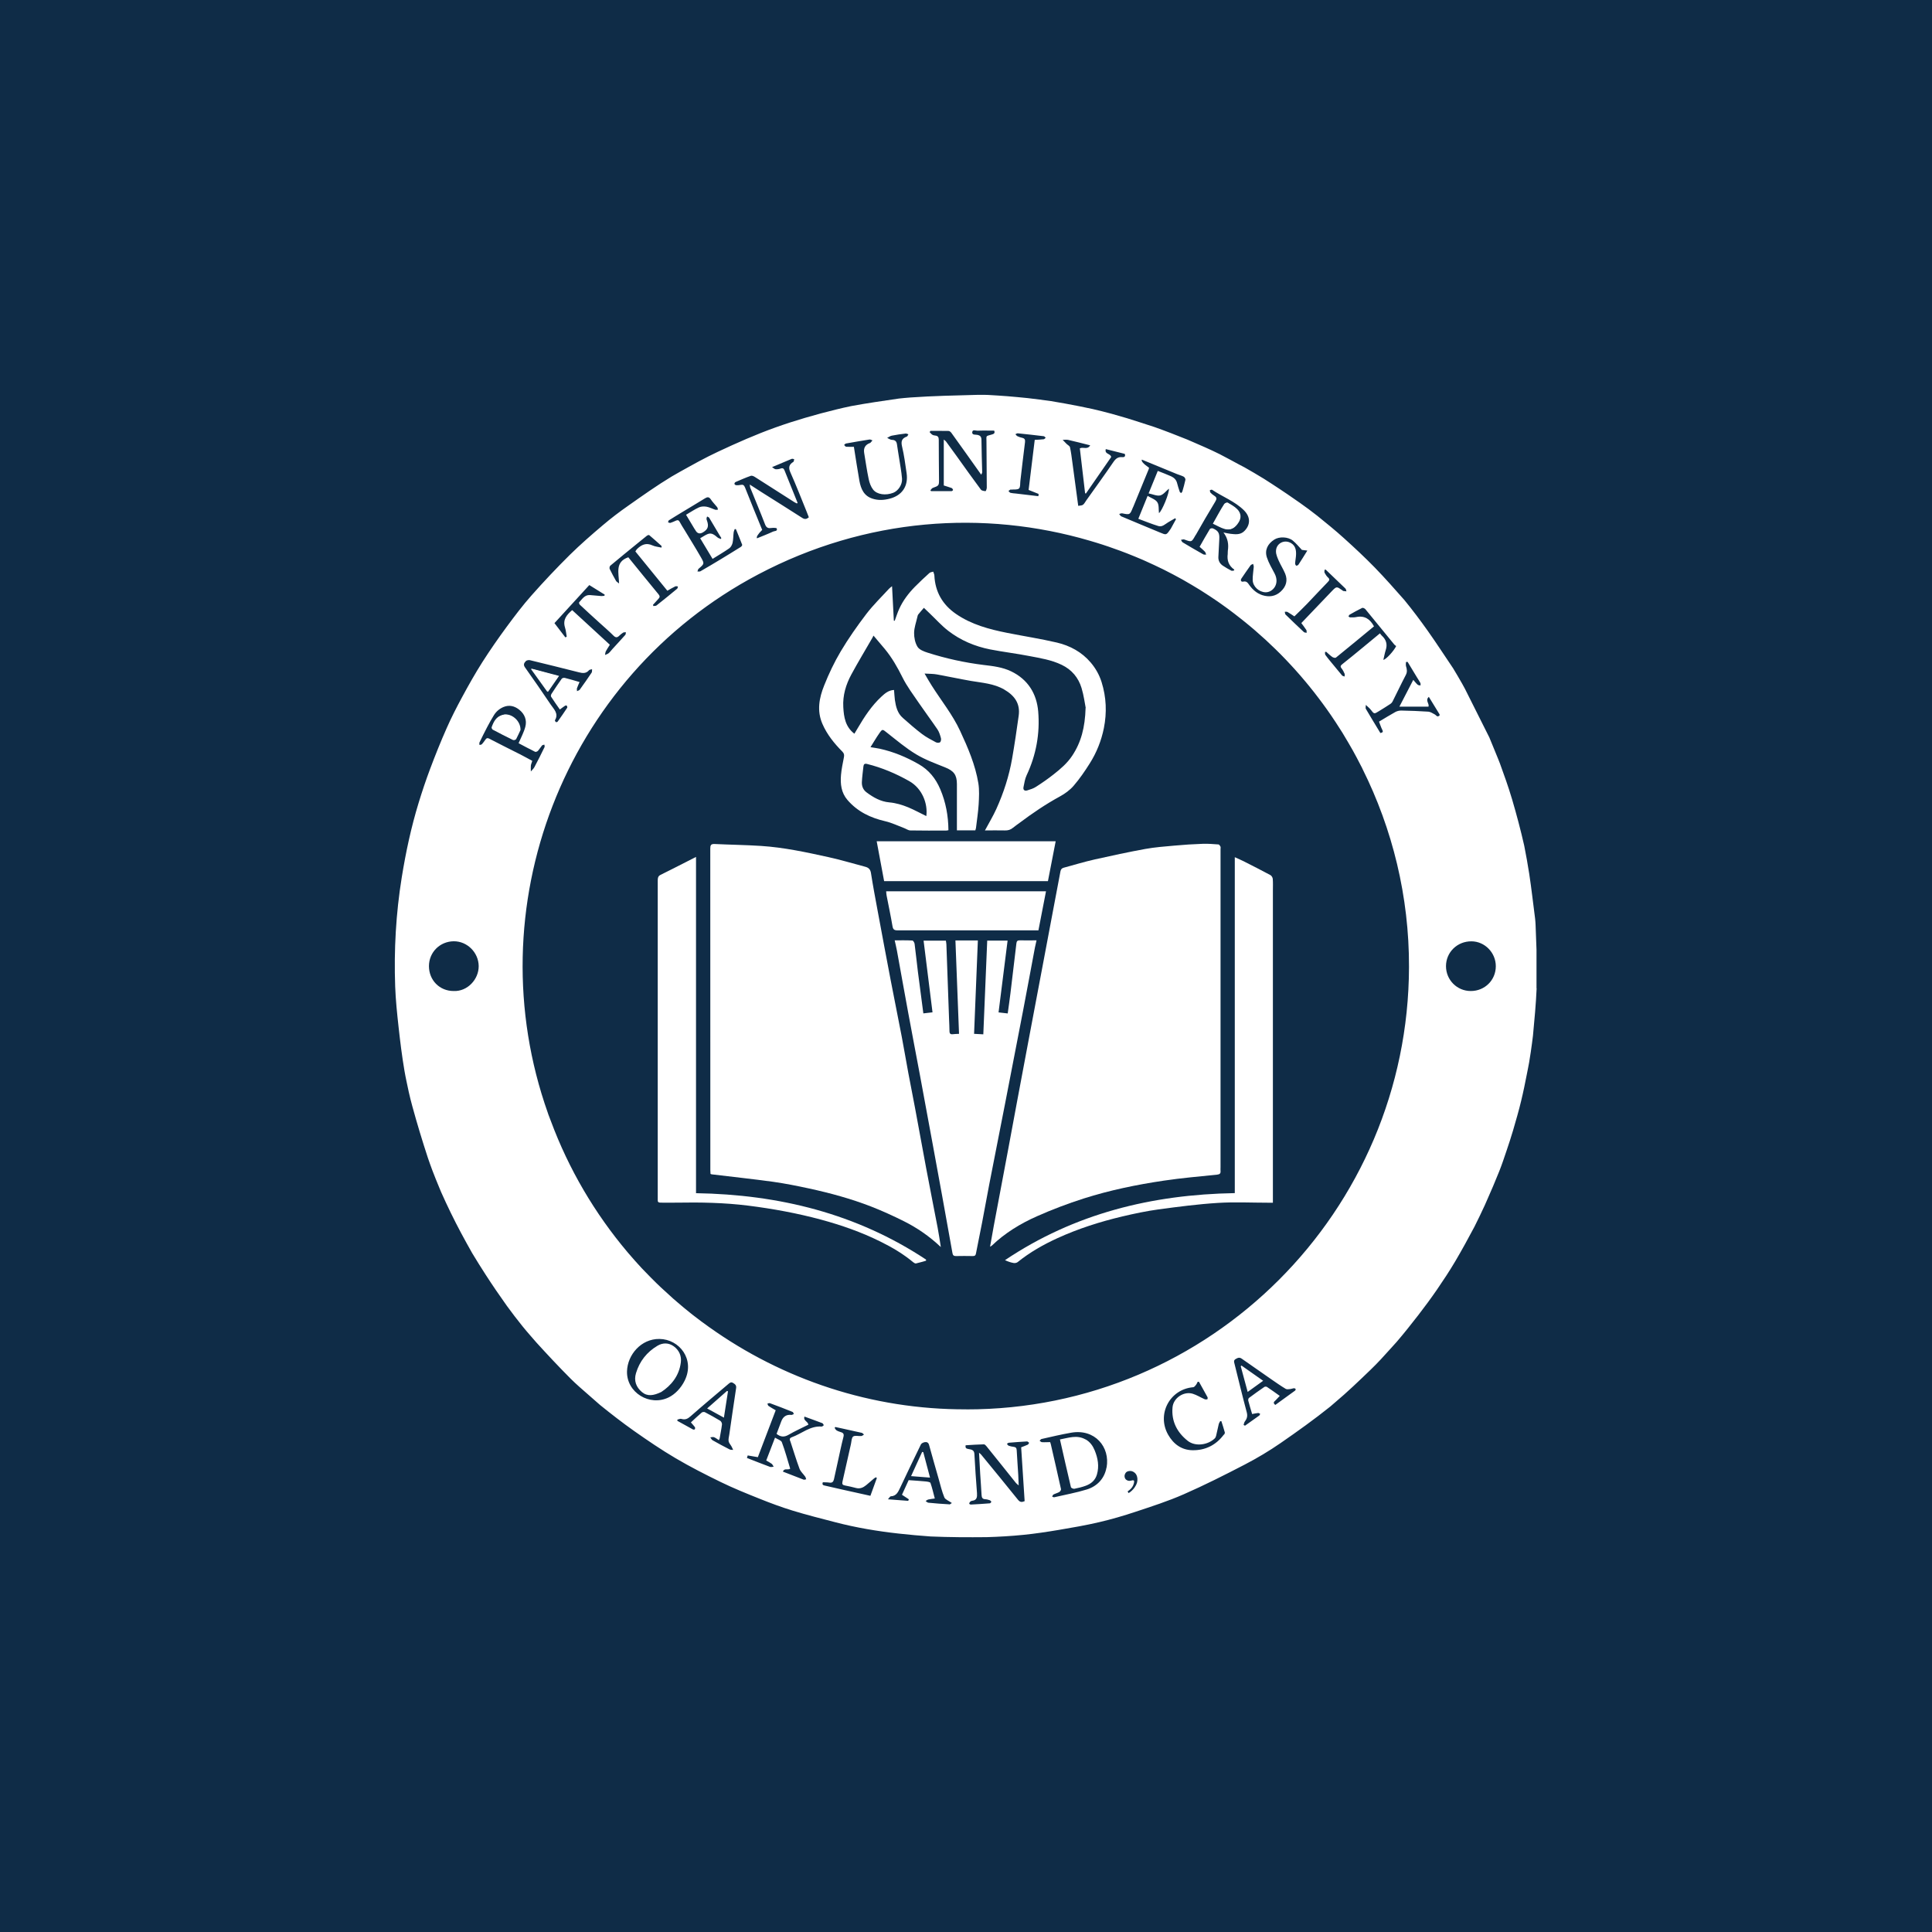 <svg width="230" height="230" viewBox="0 0 230 230" fill="none" xmlns="http://www.w3.org/2000/svg">
<rect x="0" y="0" width="230" height="230" fill="#808080" stroke="none"/>
<g clip-path="url(#clip0_12036_6087)">
<rect width="230" height="230" fill="#0F2C47"/>
<path d="M112.008 148.462C110.629 147.163 109.176 146.168 107.598 145.379C106.329 144.744 105.031 144.154 103.711 143.638C101.321 142.709 98.85 142.037 96.35 141.492C94.919 141.182 93.481 140.894 92.028 140.688C89.602 140.356 87.168 140.098 84.741 139.803C84.697 139.803 84.66 139.78 84.586 139.751C84.586 139.611 84.564 139.456 84.564 139.301C84.564 126.541 84.564 113.782 84.557 101.022C84.557 100.631 84.63 100.461 85.058 100.476C86.902 100.565 88.753 100.587 90.597 100.705C93.319 100.882 95.981 101.457 98.629 102.04C100.097 102.364 101.543 102.799 102.996 103.183C103.401 103.286 103.622 103.493 103.689 103.95C103.925 105.455 104.205 106.952 104.485 108.449C104.994 111.185 105.503 113.929 106.027 116.658C106.462 118.915 106.919 121.172 107.354 123.436C107.627 124.86 107.863 126.291 108.129 127.714C108.387 129.108 108.675 130.502 108.933 131.903C109.383 134.308 109.818 136.72 110.268 139.124C110.71 141.469 111.175 143.815 111.625 146.16C111.765 146.883 111.868 147.613 112.001 148.447L112.008 148.462Z" fill="white"/>
<path d="M117.865 148.41C118.02 147.532 118.16 146.713 118.315 145.895C118.868 142.93 119.436 139.972 119.989 137.007C120.366 134.994 120.734 132.98 121.111 130.967C121.619 128.245 122.128 125.523 122.645 122.802C123.19 119.925 123.736 117.049 124.275 114.172C124.643 112.218 125.012 110.256 125.381 108.301C125.669 106.782 125.964 105.255 126.244 103.736C126.288 103.5 126.399 103.36 126.628 103.301C127.859 102.969 129.084 102.593 130.33 102.313C132.329 101.863 134.328 101.435 136.341 101.066C137.484 100.86 138.657 100.771 139.815 100.668C140.936 100.565 142.057 100.491 143.178 100.454C143.805 100.432 144.432 100.483 145.052 100.528C145.14 100.528 145.243 100.683 145.295 100.786C145.332 100.867 145.302 100.985 145.302 101.081C145.302 113.708 145.302 126.335 145.302 138.962C145.302 139.102 145.288 139.249 145.302 139.389C145.332 139.692 145.214 139.803 144.897 139.839C142.773 140.061 140.641 140.238 138.532 140.555C135.309 141.034 132.115 141.691 129.01 142.679C127.122 143.284 125.248 143.992 123.441 144.796C121.479 145.666 119.635 146.787 118.072 148.292C118.028 148.336 117.954 148.358 117.851 148.425L117.865 148.41Z" fill="white"/>
<path d="M117.252 98.868C117.724 97.983 118.218 97.172 118.609 96.309C119.48 94.384 120.129 92.385 120.49 90.305C120.785 88.616 121.036 86.912 121.272 85.209C121.478 83.734 120.763 82.79 119.539 82.081C118.314 81.373 116.942 81.292 115.6 81.064C114.243 80.828 112.893 80.533 111.536 80.289C111.101 80.208 110.644 80.223 110.068 80.186C110.393 80.739 110.636 81.182 110.909 81.602C112.045 83.402 113.402 85.069 114.302 87.016C115.231 89.014 116.109 91.05 116.47 93.241C116.603 94.059 116.551 94.922 116.507 95.756C116.448 96.692 116.301 97.622 116.19 98.558C116.175 98.654 116.138 98.75 116.109 98.853H113.918C113.918 98.654 113.918 98.47 113.918 98.293C113.918 96.641 113.926 94.989 113.918 93.329C113.911 92.223 113.535 91.766 112.51 91.353C111.337 90.88 110.135 90.445 109.058 89.796C107.834 89.059 106.735 88.122 105.606 87.237C105.046 86.794 105.06 86.75 104.655 87.333C104.308 87.827 104.006 88.358 103.63 88.948C104.065 89.022 104.397 89.066 104.721 89.132C106.373 89.494 107.907 90.135 109.375 90.976C110.592 91.67 111.396 92.688 111.934 93.949C112.598 95.505 112.893 97.128 112.908 98.831C112.812 98.846 112.731 98.876 112.65 98.876C111.226 98.876 109.795 98.89 108.372 98.861C108.129 98.861 107.885 98.676 107.634 98.581C106.882 98.3 106.145 97.939 105.37 97.762C103.615 97.356 102.081 96.619 100.886 95.232C100.141 94.362 100.03 93.329 100.119 92.26C100.178 91.552 100.333 90.858 100.465 90.158C100.517 89.885 100.495 89.693 100.281 89.479C99.315 88.505 98.459 87.451 97.906 86.175C97.228 84.619 97.522 83.077 98.113 81.609C98.666 80.215 99.315 78.844 100.082 77.553C101.004 76.004 102.044 74.522 103.135 73.091C103.954 72.021 104.928 71.077 105.842 70.081C105.945 69.971 106.071 69.89 106.196 69.786C106.27 71.18 106.344 72.537 106.41 73.894C106.447 73.894 106.476 73.894 106.513 73.902C106.69 73.43 106.838 72.943 107.052 72.478C107.502 71.49 108.158 70.627 108.918 69.853C109.471 69.292 110.054 68.746 110.644 68.215C110.754 68.112 110.946 68.105 111.101 68.053C111.145 68.208 111.226 68.356 111.234 68.51C111.33 70.472 112.215 71.992 113.815 73.091C115.659 74.359 117.776 74.92 119.929 75.347C121.891 75.738 123.875 76.041 125.83 76.498C127.386 76.867 128.78 77.619 129.842 78.866C130.432 79.559 130.867 80.333 131.14 81.196C131.708 83.003 131.782 84.84 131.413 86.684C131.111 88.181 130.543 89.605 129.724 90.895C129.142 91.817 128.522 92.724 127.814 93.543C127.371 94.059 126.781 94.487 126.184 94.812C124.495 95.734 122.909 96.81 121.375 97.961C121.117 98.16 120.837 98.337 120.593 98.544C120.306 98.787 119.989 98.876 119.612 98.861C118.831 98.839 118.049 98.861 117.267 98.861L117.252 98.868ZM129.252 84.279C129.149 83.77 129.031 82.819 128.758 81.912C128.382 80.673 127.593 79.721 126.39 79.146C125.166 78.556 123.846 78.349 122.533 78.099C120.984 77.796 119.413 77.612 117.864 77.309C116.05 76.948 114.354 76.233 112.886 75.097C112.082 74.477 111.396 73.703 110.658 73.002C110.437 72.788 110.209 72.574 109.987 72.36C109.766 72.619 109.53 72.877 109.316 73.15C109.257 73.223 109.235 73.334 109.213 73.43C109.073 74.064 108.829 74.706 108.822 75.347C108.815 75.901 108.94 76.535 109.228 77C109.449 77.354 109.995 77.56 110.437 77.7C112.606 78.394 114.826 78.88 117.09 79.161C118.204 79.293 119.317 79.419 120.357 79.913C122.378 80.879 123.418 82.59 123.595 84.7C123.816 87.318 123.352 89.885 122.216 92.297C122.017 92.724 121.943 93.219 121.847 93.691C121.773 94.03 121.965 94.192 122.29 94.096C122.651 93.986 123.035 93.868 123.344 93.661C124.06 93.204 124.76 92.717 125.432 92.186C126.258 91.537 127.062 90.851 127.644 89.966C128.699 88.38 129.171 86.61 129.237 84.279H129.252ZM103.998 75.65C103.925 75.79 103.895 75.864 103.851 75.938C103.017 77.391 102.147 78.821 101.35 80.296C100.701 81.499 100.311 82.79 100.392 84.183C100.458 85.386 100.642 86.529 101.712 87.348C101.852 87.119 101.977 86.898 102.11 86.684C102.907 85.319 103.777 83.999 104.942 82.922C105.348 82.546 105.798 82.163 106.432 82.14C106.469 82.546 106.484 82.944 106.535 83.335C106.653 84.132 106.838 84.906 107.48 85.467C108.224 86.123 108.969 86.78 109.766 87.384C110.275 87.768 110.85 88.063 111.411 88.365C111.543 88.439 111.809 88.447 111.912 88.365C112.016 88.277 112.06 88.019 112.016 87.871C111.92 87.517 111.809 87.148 111.61 86.846C110.894 85.791 110.127 84.766 109.405 83.711C108.719 82.701 107.974 81.72 107.435 80.636C106.838 79.434 106.181 78.283 105.326 77.25C104.913 76.749 104.492 76.262 103.991 75.672L103.998 75.65ZM110.275 97.164C110.474 95.675 109.788 93.868 108.254 92.997C106.668 92.097 105.001 91.389 103.224 90.947C102.936 90.873 102.818 90.976 102.789 91.234C102.722 91.854 102.634 92.474 102.604 93.1C102.582 93.587 102.752 94.03 103.165 94.332C103.969 94.937 104.854 95.431 105.864 95.52C106.661 95.593 107.398 95.815 108.121 96.11C108.859 96.419 109.567 96.81 110.282 97.157L110.275 97.164Z" fill="white"/>
<path d="M106.522 111.945C107.259 111.945 107.938 111.93 108.616 111.967C108.712 111.967 108.867 112.218 108.882 112.373C109.029 113.472 109.133 114.578 109.273 115.677C109.479 117.314 109.7 118.944 109.922 120.641C110.305 120.597 110.659 120.552 111.013 120.515C110.659 117.639 110.305 114.829 109.951 111.982H112.606C112.621 112.115 112.658 112.262 112.665 112.417C112.776 115.375 112.879 118.34 112.983 121.297C112.997 121.784 113.034 122.263 113.034 122.75C113.034 123.053 113.152 123.156 113.44 123.119C113.661 123.09 113.89 123.09 114.17 123.075C114.03 119.365 113.89 115.677 113.742 111.96H116.412C116.265 115.648 116.117 119.335 115.962 123.075C116.353 123.097 116.678 123.112 117.061 123.134C117.216 119.402 117.371 115.699 117.526 111.975H119.952C119.591 114.829 119.237 117.646 118.876 120.523C119.23 120.56 119.562 120.604 119.967 120.648C120.078 119.837 120.196 119.04 120.292 118.236C120.535 116.26 120.771 114.283 121 112.306C121.029 112.056 121.118 111.938 121.405 111.945C122.04 111.967 122.681 111.945 123.397 111.945C123.323 112.27 123.257 112.542 123.205 112.808C122.733 115.308 122.276 117.809 121.796 120.309C121.096 123.967 120.388 127.625 119.672 131.284C119.045 134.507 118.404 137.73 117.777 140.953C117.482 142.472 117.216 143.999 116.921 145.519C116.685 146.758 116.42 147.997 116.184 149.236C116.139 149.472 116.036 149.531 115.807 149.531C115.136 149.516 114.465 149.516 113.801 149.531C113.528 149.538 113.432 149.42 113.388 149.177C112.983 146.905 112.577 144.641 112.164 142.377C111.788 140.319 111.419 138.268 111.035 136.211C110.527 133.445 110.018 130.672 109.501 127.906C109.044 125.464 108.572 123.023 108.122 120.574C107.665 118.111 107.23 115.648 106.78 113.184C106.706 112.786 106.61 112.388 106.507 111.93L106.522 111.945Z" fill="white"/>
<path d="M82.86 102.025V142.045C92.736 142.207 101.962 144.471 110.245 149.951C110.245 149.995 110.245 150.04 110.245 150.084C109.847 150.195 109.456 150.32 109.05 150.409C108.954 150.431 108.807 150.342 108.718 150.268C107.524 149.273 106.189 148.483 104.795 147.798C102.545 146.684 100.185 145.858 97.766 145.201C94.904 144.427 91.998 143.896 89.062 143.527C86.23 143.173 83.383 143.121 80.529 143.173C79.902 143.188 79.275 143.166 78.648 143.173C78.39 143.173 78.279 143.092 78.302 142.834C78.309 142.723 78.302 142.605 78.302 142.495C78.302 129.934 78.302 117.381 78.302 104.82C78.302 104.533 78.331 104.304 78.626 104.156C80.013 103.47 81.392 102.762 82.852 102.017L82.86 102.025Z" fill="white"/>
<path d="M146.999 142.052V102.047C147.419 102.239 147.788 102.394 148.142 102.578C149.182 103.102 150.222 103.633 151.239 104.179C151.38 104.252 151.505 104.466 151.52 104.629C151.557 105.093 151.535 105.565 151.535 106.037C151.535 118.2 151.535 130.355 151.535 142.517C151.535 142.716 151.535 142.915 151.535 143.181C151.343 143.181 151.18 143.181 151.018 143.181C149.012 143.181 146.991 143.077 144.992 143.203C142.625 143.35 140.265 143.66 137.912 143.977C136.466 144.176 135.028 144.479 133.597 144.818C130.949 145.445 128.36 146.271 125.89 147.399C124.208 148.167 122.6 149.081 121.155 150.246C121.037 150.342 120.823 150.387 120.668 150.357C120.321 150.298 119.989 150.18 119.643 150.018C127.911 144.464 137.137 142.207 147.006 142.037L146.999 142.052Z" fill="white"/>
<path d="M104.368 100.152H125.676C125.366 101.752 125.057 103.323 124.754 104.901H105.253C104.966 103.338 104.671 101.774 104.368 100.152Z" fill="white"/>
<path d="M123.625 110.757C123.323 110.757 123.087 110.757 122.843 110.757C117.511 110.757 112.186 110.757 106.853 110.757C106.47 110.757 106.315 110.662 106.248 110.256C106.042 109.039 105.784 107.829 105.548 106.612C105.518 106.458 105.511 106.303 105.496 106.104H124.525C124.223 107.645 123.928 109.172 123.625 110.743V110.757Z" fill="white"/>
<path d="M147.382 62.204C147.699 61.681 147.692 61.142 147.22 60.648C146.903 60.323 146.475 60.095 146.084 59.859C146.018 59.822 145.796 59.91 145.737 60.006C145.516 60.331 145.324 60.685 145.125 61.024C144.889 61.437 144.661 61.858 144.388 62.344C144.874 62.566 145.302 62.831 145.76 62.964C146.445 63.17 146.954 62.89 147.382 62.197V62.204Z" fill="white"/>
<path d="M59.863 85.113C59.059 85.297 58.772 85.909 58.528 86.573C58.499 86.647 58.587 86.831 58.668 86.868C59.458 87.289 60.254 87.694 61.051 88.085C61.132 88.122 61.331 88.085 61.361 88.019C61.582 87.598 61.773 87.163 61.884 86.927C61.914 85.784 60.763 84.899 59.863 85.106V85.113Z" fill="white"/>
<path d="M66.473 80.488C65.381 80.201 64.341 79.928 63.19 79.618C63.884 80.584 64.503 81.447 65.167 82.369C65.61 81.728 66.023 81.137 66.473 80.488Z" fill="white"/>
<path d="M182.917 117.646V113.066C182.881 112.078 182.844 111.09 182.807 110.101C182.799 109.865 182.777 109.637 182.755 109.401C182.755 109.356 182.74 109.319 182.74 109.275C182.512 107.535 182.32 105.786 182.054 104.046C181.877 102.917 181.678 101.796 181.457 100.683C181.037 98.831 180.55 96.987 180.011 95.158C179.997 95.114 179.982 95.062 179.967 95.018C179.554 93.624 179.06 92.26 178.566 90.895C178.477 90.681 178.404 90.468 178.315 90.261C177.976 89.442 177.644 88.616 177.305 87.797C176.331 85.858 175.365 83.925 174.391 81.986C174.281 81.794 174.177 81.595 174.067 81.395C173.727 80.776 173.351 80.171 172.99 79.559C172.968 79.529 172.946 79.5 172.931 79.471C171.943 78.017 170.991 76.535 169.973 75.104C169.088 73.858 168.166 72.626 167.193 71.439C166.042 70.133 164.884 68.82 163.675 67.574C162.494 66.364 161.255 65.206 159.994 64.07C158.969 63.141 157.892 62.271 156.815 61.4C156.151 60.869 155.458 60.368 154.765 59.874C154.256 59.52 153.74 59.166 153.231 58.812C152.928 58.605 152.626 58.398 152.316 58.199C151.704 57.786 151.084 57.395 150.465 56.997C149.698 56.525 148.916 56.068 148.134 55.625C147.95 55.529 147.765 55.434 147.581 55.338C146.785 54.91 145.995 54.475 145.191 54.062C144.616 53.774 144.033 53.508 143.443 53.243C142.75 52.933 142.057 52.638 141.363 52.336C140.073 51.819 138.775 51.311 137.462 50.846C136.37 50.484 135.279 50.138 134.18 49.791C133.568 49.614 132.955 49.43 132.336 49.26C131.583 49.054 130.831 48.869 130.071 48.692C129.54 48.582 129.009 48.471 128.478 48.36C127.357 48.132 126.236 47.94 125.108 47.748C124.193 47.615 123.271 47.505 122.357 47.394C121.538 47.313 120.719 47.232 119.901 47.166C119.148 47.114 118.396 47.055 117.644 47.018C117.415 47.003 117.179 47.011 116.95 47.003C116.795 47.003 116.633 46.996 116.478 47.003C113.772 47.077 111.065 47.129 108.373 47.32C107.923 47.35 107.465 47.402 107.015 47.446C105.113 47.726 103.21 47.992 101.322 48.346C100.724 48.471 100.127 48.604 99.537 48.751C98.32 49.046 97.11 49.371 95.908 49.725C95.9 49.725 95.893 49.725 95.878 49.732C94.676 50.086 93.481 50.47 92.309 50.89C89.978 51.724 87.699 52.734 85.449 53.789C84.704 54.135 83.967 54.519 83.237 54.903C82.462 55.316 81.703 55.751 80.936 56.171C80.611 56.355 80.287 56.532 79.969 56.724C78.199 57.794 76.503 58.996 74.806 60.191C73.759 60.921 72.741 61.695 71.768 62.522C70.425 63.657 69.098 64.815 67.844 66.047C66.273 67.603 64.754 69.211 63.286 70.871C62.231 72.058 61.272 73.334 60.328 74.61C59.318 75.982 58.344 77.383 57.43 78.814C56.567 80.171 55.778 81.573 55.018 82.981C54.354 84.206 53.72 85.445 53.159 86.721C52.451 88.314 51.802 89.944 51.19 91.574C50.696 92.887 50.253 94.222 49.84 95.564C48.948 98.477 48.313 101.442 47.827 104.452C47.133 108.751 46.89 113.088 47.045 117.44C47.104 119.055 47.273 120.663 47.45 122.271C47.642 124.012 47.856 125.752 48.151 127.478C48.218 127.891 48.306 128.297 48.387 128.702C48.476 129.13 48.564 129.565 48.66 129.986C48.793 130.568 48.933 131.151 49.095 131.726C49.656 133.777 50.275 135.82 50.939 137.841C51.101 138.335 51.286 138.822 51.463 139.308C51.728 140.009 52.009 140.702 52.296 141.388C52.37 141.558 52.436 141.735 52.51 141.905C53.248 143.564 54.044 145.202 54.9 146.802C55.328 147.599 55.763 148.388 56.205 149.17C56.729 150.04 57.267 150.903 57.821 151.758C58.632 153.012 59.473 154.244 60.343 155.461C60.653 155.881 60.962 156.302 61.28 156.715C61.884 157.504 62.511 158.286 63.168 159.031C63.396 159.304 63.632 159.569 63.868 159.835C65.189 161.288 66.538 162.726 67.925 164.12C68.604 164.798 69.334 165.418 70.057 166.052C70.514 166.45 70.971 166.856 71.428 167.254C72.749 168.324 74.098 169.371 75.485 170.352C77.1 171.488 78.738 172.602 80.441 173.605C82.182 174.63 83.982 175.545 85.796 176.43C87.293 177.16 88.842 177.787 90.391 178.406C91.696 178.93 93.017 179.424 94.366 179.837C96.048 180.353 97.759 180.781 99.463 181.224C101.926 181.865 104.441 182.286 106.971 182.566C108.24 182.706 109.516 182.824 110.792 182.913C113.019 183.009 115.247 183.016 117.474 182.994C118.927 182.95 120.38 182.868 121.826 182.721C123.242 182.581 124.643 182.367 126.052 182.131C127.66 181.858 129.268 181.585 130.861 181.209C132.314 180.87 133.759 180.449 135.175 179.977C137.108 179.336 139.062 178.709 140.921 177.89C143.384 176.813 145.789 175.596 148.178 174.357C149.654 173.59 151.092 172.734 152.456 171.79C154.462 170.404 156.454 168.98 158.357 167.454C158.549 167.291 158.74 167.122 158.932 166.959C160.392 165.735 161.779 164.4 163.151 163.08C164.006 162.261 164.803 161.383 165.6 160.491C165.828 160.24 166.057 159.989 166.278 159.739C167.163 158.706 168.019 157.629 168.852 156.552C169.619 155.557 170.372 154.539 171.087 153.499C171.839 152.4 172.577 151.286 173.255 150.136C174.045 148.793 174.797 147.422 175.527 146.042C175.947 145.201 176.361 144.353 176.751 143.498C176.833 143.306 176.921 143.122 177.002 142.93C177.511 141.779 178.013 140.621 178.477 139.449C178.802 138.637 179.075 137.804 179.355 136.978C179.621 136.189 179.886 135.392 180.122 134.588C180.461 133.415 180.808 132.243 181.088 131.063C181.354 129.971 181.575 128.872 181.789 127.773C181.87 127.338 181.966 126.91 182.04 126.475C182.047 126.431 182.054 126.379 182.062 126.335C182.187 125.612 182.29 124.882 182.386 124.159C182.423 123.864 182.467 123.576 182.497 123.281C182.674 121.408 182.851 119.535 182.932 117.661L182.917 117.646ZM160.636 73.194C161.145 72.906 161.646 72.619 162.17 72.368C162.251 72.331 162.458 72.427 162.539 72.515C163.697 73.917 164.84 75.325 165.99 76.734C166.049 76.808 166.145 76.86 166.212 76.911C165.946 77.479 165.017 78.504 164.685 78.556C164.781 78.158 164.847 77.767 164.965 77.398C165.194 76.705 165.024 76.144 164.493 75.665C164.419 75.598 164.368 75.51 164.279 75.399C163.557 75.997 162.834 76.594 162.118 77.184C161.351 77.811 160.584 78.453 159.802 79.065C159.588 79.234 159.529 79.345 159.714 79.574C159.861 79.758 159.972 79.979 160.068 80.201C160.112 80.297 160.068 80.429 160.068 80.54C159.965 80.496 159.825 80.481 159.766 80.407C159.316 79.876 158.88 79.338 158.438 78.799C158.217 78.526 157.981 78.254 157.781 77.966C157.722 77.885 157.752 77.737 157.737 77.627C157.781 77.612 157.826 77.605 157.877 77.59C158.121 77.804 158.349 78.032 158.615 78.217C158.726 78.29 158.962 78.349 159.035 78.29C160.555 77.059 162.067 75.805 163.571 74.566C163.107 73.71 162.465 73.253 161.455 73.459C161.218 73.511 160.975 73.496 160.732 73.496C160.665 73.496 160.599 73.43 160.533 73.386C160.569 73.319 160.599 73.223 160.658 73.186L160.636 73.194ZM158.091 68.746C157.929 68.591 157.796 68.392 157.693 68.193C157.641 68.097 157.686 67.95 157.686 67.825C157.73 67.825 157.781 67.825 157.826 67.817C158.608 68.562 159.389 69.307 160.164 70.059C160.245 70.133 160.252 70.281 160.289 70.399C160.164 70.384 160.038 70.376 159.913 70.354C159.876 70.354 159.847 70.303 159.81 70.281C159.124 69.801 159.116 69.794 158.563 70.362C157.354 71.615 156.151 72.884 154.92 74.175C155.126 74.455 155.333 74.721 155.517 75.001C155.569 75.082 155.539 75.222 155.554 75.333C155.443 75.303 155.303 75.318 155.23 75.252C154.492 74.566 153.762 73.865 153.039 73.157C152.973 73.091 152.98 72.943 152.95 72.832C153.061 72.832 153.187 72.81 153.275 72.855C153.555 73.017 153.821 73.201 154.094 73.378C154.61 72.869 155.126 72.383 155.613 71.874C156.432 71.025 157.221 70.155 158.047 69.314C158.261 69.093 158.342 68.975 158.091 68.739V68.746ZM149.174 67.116C149.204 67.242 149.263 67.367 149.255 67.485C149.218 68.009 149.115 68.532 149.13 69.056C149.152 69.838 149.89 70.487 150.649 70.509C151.49 70.539 152.405 69.543 151.734 68.267C151.409 67.64 151.033 67.021 150.819 66.357C150.539 65.501 150.9 64.749 151.697 64.24C152.287 63.856 153.349 63.893 153.917 64.365C154.293 64.675 154.603 65.059 154.986 65.464C155.126 65.479 155.34 65.509 155.635 65.545C155.244 66.172 154.92 66.703 154.573 67.227C154.529 67.293 154.359 67.367 154.308 67.338C154.234 67.293 154.175 67.153 154.182 67.057C154.204 66.703 154.285 66.349 154.293 65.995C154.308 65.464 154.212 64.97 153.703 64.66C152.899 64.166 151.888 64.697 151.903 65.649C151.903 66.01 152.073 66.386 152.22 66.733C152.456 67.264 152.773 67.758 152.995 68.289C153.327 69.1 153.113 69.823 152.478 70.413C151.837 71.011 151.084 71.107 150.288 70.856C149.639 70.649 149.13 70.207 148.732 69.654C148.547 69.395 148.407 69.145 147.994 69.241C147.758 69.292 147.633 69.093 147.802 68.85C148.156 68.333 148.503 67.817 148.872 67.308C148.931 67.22 149.071 67.19 149.174 67.131V67.116ZM142.337 63.716C143.089 62.381 143.864 61.054 144.66 59.741C144.852 59.424 144.896 59.225 144.557 59.018C144.387 58.915 144.233 58.782 144.1 58.642C144.041 58.575 144.048 58.443 144.033 58.347C144.122 58.332 144.247 58.273 144.299 58.31C145.545 59.144 146.998 59.675 148.083 60.744C148.879 61.533 148.894 62.47 148.127 63.23C147.655 63.694 147.057 63.613 146.475 63.547C146.231 63.517 145.988 63.458 145.649 63.392C146.187 64.093 146.283 64.808 146.172 65.56C146.15 65.686 146.172 65.818 146.158 65.944C146.054 66.711 146.268 67.345 146.939 67.81L146.903 67.92C146.799 67.928 146.666 67.979 146.585 67.935C146.246 67.758 145.914 67.566 145.59 67.352C145.221 67.109 145.022 66.748 145.044 66.305C145.073 65.597 145.118 64.882 145.155 64.174C145.191 63.465 145.044 63.193 144.395 62.905C144.299 62.861 144.078 62.905 144.033 62.979C143.613 63.665 143.222 64.373 142.809 65.096C143.03 65.295 143.252 65.472 143.443 65.678C143.525 65.767 143.539 65.907 143.591 66.025C143.473 66.017 143.333 66.047 143.237 65.988C142.418 65.523 141.607 65.059 140.803 64.572C140.707 64.513 140.655 64.373 140.589 64.269C140.722 64.255 140.877 64.181 140.987 64.225C141.88 64.557 141.858 64.55 142.33 63.702L142.337 63.716ZM134.895 60.375C135.507 58.878 136.127 57.381 136.739 55.883C136.769 55.817 136.776 55.751 136.791 55.684C136.122 55.222 135.837 54.9 135.935 54.718C137.329 55.293 138.73 55.869 140.132 56.444C140.397 56.555 140.678 56.614 140.928 56.754C141.032 56.813 141.142 57.012 141.12 57.123C141.024 57.595 140.884 58.059 140.751 58.524C140.729 58.59 140.655 58.642 140.604 58.701C140.545 58.649 140.464 58.605 140.442 58.539C140.331 58.199 140.213 57.86 140.132 57.521C140.036 57.123 139.778 56.872 139.431 56.709C138.93 56.481 138.406 56.289 137.831 56.06C137.484 56.916 137.137 57.764 136.739 58.738C137.255 58.841 137.727 59.07 138.118 58.981C138.502 58.885 138.804 58.465 139.151 58.177C139.247 58.612 138.325 60.877 137.971 61.083C137.919 60.641 137.993 60.117 137.772 59.785C137.55 59.446 137.049 59.298 136.621 59.033C136.237 59.984 135.891 60.833 135.515 61.762C136.319 62.057 137.1 62.381 137.904 62.625C138.354 62.765 138.701 62.403 139.062 62.182C139.335 62.013 139.623 61.858 139.903 61.695C139.933 61.732 139.969 61.769 139.999 61.813C139.792 62.19 139.586 62.566 139.379 62.942C139.357 62.979 139.328 63.008 139.306 63.045C138.841 63.716 138.848 63.709 138.089 63.392C136.555 62.75 135.02 62.123 133.494 61.474C133.383 61.43 133.317 61.282 133.236 61.187C133.354 61.157 133.486 61.091 133.597 61.113C134.519 61.297 134.512 61.304 134.88 60.39L134.895 60.375ZM127.121 52.358C127.992 52.557 128.855 52.778 129.784 53.014C129.459 53.582 128.958 53.169 128.552 53.376C128.759 55.131 128.965 56.931 129.179 58.723C129.209 58.73 129.245 58.738 129.275 58.752C130.285 57.292 131.296 55.832 132.284 54.408C132.21 53.966 131.465 54.091 131.642 53.464C132.41 53.656 133.147 53.84 133.899 54.032C134.01 54.312 133.877 54.445 133.612 54.423C133.118 54.371 132.83 54.585 132.55 54.998C131.495 56.547 130.389 58.067 129.304 59.593C129.179 59.77 129.083 59.977 128.921 60.095C128.796 60.191 128.582 60.176 128.36 60.22C128.117 58.428 127.888 56.724 127.66 55.02C127.579 54.431 127.512 53.833 127.379 53.25C127.343 53.088 127.107 52.977 126.966 52.837C126.811 52.682 126.657 52.52 126.509 52.365C126.716 52.365 126.937 52.321 127.136 52.365L127.121 52.358ZM120.299 58.288C120.299 58.288 120.358 58.288 120.38 58.288C120.697 58.251 121.118 58.325 121.309 58.155C121.486 58 121.435 57.572 121.472 57.263C121.656 55.721 121.826 54.18 122.025 52.638C122.062 52.336 121.981 52.188 121.693 52.122C121.501 52.078 121.309 52.019 121.125 51.93C121.029 51.886 120.963 51.775 120.882 51.694C120.977 51.657 121.073 51.576 121.162 51.584C122.194 51.687 123.227 51.805 124.26 51.93C124.341 51.938 124.414 52.056 124.488 52.114C124.407 52.173 124.333 52.284 124.252 52.292C123.898 52.336 123.544 52.343 123.183 52.365C122.939 54.364 122.696 56.341 122.453 58.325C122.866 58.487 123.249 58.635 123.633 58.797C123.655 58.804 123.625 58.952 123.618 59.07C122.703 58.959 121.818 58.856 120.933 58.752C120.719 58.73 120.505 58.723 120.299 58.671C120.203 58.649 120.137 58.524 120.055 58.45C120.137 58.391 120.21 58.325 120.299 58.273V58.288ZM110.755 51.296C111.478 51.296 112.201 51.288 112.923 51.303C113.034 51.303 113.181 51.421 113.255 51.525C114.435 53.162 115.601 54.807 116.81 56.51C116.862 56.385 116.928 56.304 116.928 56.23C116.899 54.954 116.847 53.671 116.84 52.395C116.84 52.004 116.714 51.842 116.338 51.768C116.124 51.724 115.711 51.812 115.741 51.458C115.778 51.082 116.154 51.281 116.375 51.274C117.039 51.244 117.703 51.266 118.359 51.266C118.484 51.606 118.285 51.665 118.064 51.731C117.312 51.952 117.437 51.812 117.437 52.587C117.437 54.408 117.474 56.237 117.474 58.059C117.474 58.207 117.363 58.472 117.327 58.472C117.135 58.45 116.869 58.421 116.773 58.288C115.792 56.968 114.834 55.625 113.875 54.283C113.462 53.708 113.041 53.132 112.621 52.557C112.569 52.483 112.481 52.439 112.355 52.328V57.794C112.673 57.897 112.982 57.986 113.285 58.096C113.366 58.126 113.432 58.236 113.462 58.325C113.469 58.354 113.344 58.472 113.27 58.472C112.459 58.48 111.647 58.472 110.843 58.472C110.814 58.435 110.792 58.398 110.762 58.369C110.851 58.273 110.925 58.133 111.035 58.089C111.787 57.816 111.795 57.816 111.787 57.034C111.78 55.478 111.751 53.929 111.758 52.373C111.758 52.056 111.669 51.893 111.36 51.856C111.234 51.842 111.094 51.819 110.991 51.753C110.873 51.679 110.777 51.554 110.674 51.451C110.703 51.399 110.725 51.347 110.755 51.296ZM100.702 52.8C101.639 52.631 102.575 52.469 103.519 52.321C103.623 52.306 103.748 52.387 103.866 52.432C103.785 52.528 103.696 52.623 103.615 52.719C103.608 52.727 103.586 52.727 103.578 52.734C103.013 52.936 102.779 53.331 102.878 53.922C103.055 54.962 103.195 56.002 103.416 57.034C103.505 57.469 103.667 57.926 103.933 58.273C104.397 58.885 105.452 59.011 106.344 58.664C106.927 58.435 107.436 57.698 107.384 56.982C107.318 56.134 107.148 55.293 107.023 54.453C106.949 53.944 106.853 53.442 106.787 52.933C106.743 52.572 106.588 52.373 106.189 52.365C105.998 52.365 105.806 52.21 105.614 52.129C105.799 52.041 105.968 51.901 106.167 51.864C106.713 51.753 107.259 51.679 107.812 51.613C107.915 51.598 108.033 51.672 108.144 51.702C108.078 51.797 108.041 51.945 107.952 51.974C107.377 52.181 107.237 52.513 107.384 53.14C107.635 54.187 107.775 55.264 107.93 56.333C108.151 57.867 107.399 58.981 105.917 59.365C105.245 59.542 104.567 59.586 103.896 59.372C102.841 59.048 102.487 58.199 102.31 57.241C102.074 55.928 101.882 54.6 101.653 53.191C101.322 53.191 101.027 53.206 100.732 53.184C100.643 53.177 100.569 53.044 100.488 52.97C100.569 52.911 100.636 52.808 100.724 52.793L100.702 52.8ZM87.573 57.381C88.171 57.123 88.776 56.857 89.388 56.643C89.521 56.599 89.742 56.695 89.882 56.791C91.446 57.779 92.995 58.775 94.551 59.77C94.654 59.837 94.765 59.881 94.875 59.94C94.897 59.91 94.927 59.888 94.949 59.859C94.433 58.568 93.909 57.277 93.393 55.994C93.304 55.78 93.186 55.684 92.928 55.78C92.744 55.847 92.537 55.876 92.338 55.861C92.22 55.854 92.109 55.736 91.91 55.611C92.773 55.242 93.504 54.932 94.241 54.63C94.322 54.593 94.44 54.644 94.543 54.659C94.514 54.77 94.521 54.939 94.448 54.984C93.916 55.308 93.835 55.67 94.108 56.267C94.787 57.779 95.384 59.335 96.011 60.869C96.107 61.105 96.195 61.341 96.291 61.585C96.026 61.806 95.812 61.85 95.51 61.658C93.909 60.626 92.294 59.623 90.686 58.605C90.236 58.317 89.786 58.022 89.255 57.683C89.285 57.875 89.285 57.971 89.314 58.052C89.904 59.512 90.516 60.965 91.084 62.44C91.246 62.861 91.49 62.912 91.866 62.853C92.065 62.824 92.441 62.831 92.471 62.912C92.589 63.266 92.198 63.2 92.036 63.281C91.409 63.576 90.76 63.82 90.118 64.085C90.02 63.923 90.226 63.589 90.738 63.082C90.052 61.4 89.358 59.726 88.695 58.037C88.577 57.742 88.444 57.668 88.156 57.727C87.987 57.764 87.817 57.772 87.647 57.764C87.566 57.764 87.456 57.676 87.433 57.609C87.419 57.55 87.492 57.418 87.559 57.388L87.573 57.381ZM79.637 61.939C80.191 61.585 80.751 61.253 81.304 60.914C82.175 60.383 83.06 59.866 83.923 59.328C84.218 59.144 84.409 59.136 84.623 59.453C84.837 59.785 85.132 60.065 85.376 60.375C85.435 60.456 85.442 60.574 85.472 60.67C85.368 60.67 85.25 60.714 85.162 60.685C84.815 60.574 84.476 60.39 84.122 60.324C83.834 60.272 83.487 60.279 83.222 60.397C82.698 60.633 82.219 60.965 81.673 61.282C82.02 61.858 82.337 62.389 82.654 62.92C82.698 62.993 82.757 63.06 82.794 63.134C83.01 63.522 83.31 63.601 83.694 63.37C84.291 63.008 84.402 62.654 84.159 61.961C84.136 61.895 84.1 61.821 84.107 61.754C84.107 61.666 84.151 61.577 84.181 61.489C84.269 61.541 84.387 61.57 84.431 61.644C84.852 62.337 85.258 63.03 85.671 63.731C85.737 63.842 85.803 63.945 85.87 64.048C85.855 64.085 85.833 64.129 85.818 64.166C85.685 64.107 85.531 64.078 85.427 63.989C85.081 63.702 84.741 63.384 84.254 63.576C83.96 63.694 83.694 63.886 83.355 64.078C83.849 64.904 84.328 65.7 84.83 66.534C85.531 66.091 86.194 65.715 86.821 65.272C87.013 65.14 87.153 64.859 87.212 64.624C87.301 64.225 87.286 63.805 87.338 63.392C87.352 63.259 87.419 63.126 87.463 62.993C87.507 62.993 87.559 62.993 87.603 62.986C87.854 63.606 88.119 64.225 88.355 64.852C88.377 64.911 88.274 65.051 88.2 65.103C87.404 65.604 86.607 66.091 85.803 66.578C84.999 67.065 84.195 67.544 83.384 68.009C83.288 68.061 83.148 68.031 83.03 68.038C83.074 67.928 83.089 67.773 83.17 67.707C83.849 67.124 83.878 67.116 83.458 66.371C82.816 65.25 82.13 64.151 81.466 63.053C81.282 62.75 81.083 62.455 80.921 62.138C80.81 61.924 80.677 61.887 80.478 61.976C80.257 62.072 80.036 62.182 79.807 62.249C79.726 62.271 79.615 62.204 79.527 62.182C79.564 62.094 79.578 61.961 79.645 61.917L79.637 61.939ZM72.653 67.345C73.796 66.386 74.954 65.45 76.112 64.505C76.407 64.262 76.702 64.019 77.004 63.783C77.078 63.724 77.24 63.665 77.285 63.702C77.786 64.122 78.266 64.557 78.752 64.992C78.767 65.007 78.752 65.044 78.752 65.191C78.376 65.103 77.993 65.081 77.668 64.926C76.916 64.579 76.355 64.852 75.832 65.368C75.758 65.435 75.714 65.531 75.64 65.649C76.872 67.168 78.155 68.739 79.446 70.325C79.77 70.14 80.073 69.963 80.39 69.808C80.471 69.764 80.604 69.808 80.707 69.816C80.677 69.912 80.677 70.037 80.611 70.089C79.8 70.76 78.988 71.424 78.162 72.073C78.074 72.147 77.912 72.124 77.786 72.147C77.771 72.102 77.749 72.051 77.734 72.006C77.948 71.77 78.162 71.527 78.384 71.291C78.561 71.107 78.575 70.966 78.398 70.753C77.181 69.278 75.972 67.788 74.799 66.342C73.198 66.895 73.663 68.193 73.7 69.462C73.501 69.3 73.39 69.248 73.339 69.159C73.073 68.687 72.815 68.215 72.579 67.729C72.535 67.633 72.572 67.412 72.653 67.345ZM70.16 69.654C70.779 70.037 71.384 70.413 71.989 70.79L71.959 70.922C71.834 70.937 71.716 70.966 71.591 70.959C71.133 70.93 70.683 70.871 70.226 70.841C69.592 70.804 69.304 71.328 68.943 71.711C68.906 71.748 68.965 71.933 69.031 71.992C69.784 72.7 70.551 73.4 71.318 74.094C71.893 74.617 72.49 75.126 73.044 75.68C73.302 75.938 73.494 75.908 73.722 75.68C73.87 75.547 74.017 75.414 74.187 75.311C74.275 75.259 74.401 75.281 74.511 75.266C74.489 75.377 74.504 75.51 74.438 75.584C73.929 76.159 73.405 76.719 72.889 77.287C72.749 77.442 72.623 77.627 72.461 77.759C72.343 77.863 72.173 77.9 72.026 77.973C72.055 77.826 72.063 77.656 72.129 77.523C72.262 77.273 72.424 77.044 72.601 76.756C71.111 75.384 69.614 74.013 68.117 72.633C67.46 73.194 66.974 73.769 67.261 74.698C67.372 75.052 67.401 75.429 67.468 75.797C67.416 75.827 67.365 75.849 67.305 75.879C66.885 75.333 66.465 74.78 66.007 74.182C67.387 72.678 68.751 71.18 70.152 69.654H70.16ZM62.585 78.711C62.688 78.608 62.932 78.556 63.087 78.593C65.034 79.065 66.981 79.544 68.921 80.038C69.378 80.156 69.776 80.193 70.123 79.788C70.197 79.707 70.359 79.707 70.484 79.67C70.47 79.81 70.499 79.972 70.433 80.075C69.975 80.761 69.503 81.432 69.017 82.104C68.95 82.192 68.803 82.222 68.692 82.281C68.692 82.155 68.655 82.022 68.692 81.919C68.773 81.683 68.884 81.454 68.995 81.196C68.382 81.019 67.814 80.842 67.239 80.702C67.129 80.673 66.929 80.717 66.87 80.805C66.45 81.395 66.044 82 65.653 82.605C65.594 82.694 65.558 82.871 65.609 82.944C65.934 83.453 66.288 83.948 66.649 84.464C66.892 84.287 67.07 84.147 67.261 84.021C67.32 83.984 67.453 83.97 67.468 83.999C67.512 84.066 67.556 84.198 67.527 84.25C67.158 84.81 66.782 85.356 66.391 85.902C66.354 85.954 66.221 85.99 66.184 85.961C66.118 85.917 66.037 85.777 66.066 85.74C66.546 84.943 65.926 84.427 65.565 83.881C64.562 82.384 63.529 80.909 62.489 79.434C62.275 79.131 62.401 78.903 62.585 78.726V78.711ZM54 117.978C52.34 117.978 51.072 116.702 51.065 115.021C51.065 113.369 52.363 112.078 54.007 112.056C55.637 112.041 56.972 113.413 56.987 115.006C57.002 116.584 55.652 118.052 54 117.978ZM58.27 87.945C58.027 87.82 57.916 87.871 57.784 88.056C57.651 88.24 57.526 88.432 57.371 88.594C57.312 88.66 57.179 88.66 57.083 88.69C57.083 88.587 57.039 88.469 57.083 88.388C57.378 87.775 57.68 87.163 57.998 86.558C58.248 86.079 58.514 85.607 58.794 85.15C59.067 84.707 59.45 84.375 59.937 84.169C60.631 83.881 61.265 84.051 61.818 84.493C62.46 85.002 62.747 85.725 62.541 86.514C62.371 87.171 62.032 87.79 61.737 88.476C62.349 88.801 63.02 89.162 63.706 89.501C63.78 89.538 63.964 89.464 64.038 89.391C64.215 89.192 64.355 88.956 64.525 88.749C64.584 88.683 64.709 88.683 64.805 88.646C64.812 88.742 64.864 88.86 64.827 88.941C64.436 89.745 64.038 90.541 63.618 91.33C63.514 91.522 63.337 91.67 63.197 91.839C63.197 91.603 63.175 91.375 63.197 91.146C63.219 90.969 63.3 90.799 63.367 90.578C62.873 90.313 62.386 90.04 61.877 89.781C60.675 89.169 59.465 88.579 58.27 87.952V87.945ZM79.608 166.355C77.344 167.468 74.578 165.779 74.644 163.257C74.696 161.295 76.318 159.37 78.509 159.399C80.884 159.429 82.757 161.826 81.511 164.356C81.061 165.27 80.346 165.993 79.608 166.355ZM87.087 172.196C87.16 172.329 87.212 172.469 87.278 172.609C87.138 172.594 86.976 172.609 86.858 172.55C86.18 172.203 85.501 171.842 84.83 171.458C84.712 171.392 84.645 171.23 84.557 171.112C84.712 171.104 84.881 171.045 85.007 171.097C85.213 171.178 85.39 171.326 85.582 171.451C85.612 171.385 85.641 171.311 85.671 171.245C85.766 170.684 85.885 170.131 85.951 169.57C85.966 169.43 85.855 169.209 85.737 169.135C85.147 168.774 84.535 168.442 83.915 168.117C83.819 168.066 83.62 168.095 83.539 168.162C83.104 168.53 82.698 168.921 82.248 169.334C82.411 169.526 82.58 169.696 82.72 169.887C82.765 169.947 82.757 170.072 82.72 170.153C82.706 170.183 82.558 170.205 82.499 170.175C81.88 169.843 81.26 169.497 80.641 169.15C80.641 169.098 80.641 169.047 80.641 169.002C80.795 168.973 80.972 168.87 81.112 168.914C81.562 169.054 81.865 168.914 82.212 168.604C83.694 167.299 85.206 166.037 86.711 164.761C86.88 164.621 87.02 164.481 87.271 164.636C87.514 164.784 87.684 164.916 87.632 165.256C87.352 167.092 87.087 168.936 86.821 170.773C86.784 171.038 86.696 171.318 86.74 171.577C86.777 171.798 86.976 171.99 87.087 172.203V172.196ZM94.071 171.525C94.44 172.631 94.772 173.752 95.178 174.844C95.311 175.198 95.635 175.471 95.856 175.788C95.923 175.876 95.937 176.002 95.974 176.105C95.871 176.12 95.753 176.179 95.672 176.149C94.853 175.84 94.034 175.515 93.201 175.191C93.378 174.726 93.791 175.05 94.071 174.844C93.754 173.804 93.467 172.727 93.076 171.687C92.987 171.458 92.574 171.348 92.264 171.149C91.896 172.108 91.571 172.963 91.217 173.87C91.431 173.996 91.66 174.106 91.859 174.254C91.969 174.335 92.021 174.482 92.102 174.608C91.962 174.615 91.8 174.674 91.674 174.63C90.76 174.291 89.853 173.929 88.923 173.568C88.953 173.472 88.975 173.376 89.012 173.266C89.41 173.332 89.801 173.398 90.221 173.472C90.929 171.613 91.63 169.762 92.346 167.889C92.043 167.712 91.763 167.557 91.49 167.372C91.416 167.321 91.401 167.188 91.357 167.1C91.46 167.077 91.578 167.011 91.66 167.048C92.567 167.38 93.467 167.726 94.359 168.088C94.433 168.117 94.455 168.258 94.507 168.339C94.425 168.376 94.344 168.405 94.263 168.442C94.248 168.442 94.234 168.442 94.219 168.442C93.629 168.373 93.226 168.629 93.009 169.209C92.825 169.71 92.633 170.212 92.449 170.699C92.943 171.09 93.371 171.104 93.887 170.802C94.647 170.36 95.458 169.998 96.232 169.607C96.203 169.209 95.598 169.15 95.768 168.641C96.498 168.907 97.199 169.157 97.892 169.423C97.973 169.452 98.017 169.585 98.076 169.666C97.988 169.725 97.899 169.836 97.811 169.828C96.432 169.725 95.436 170.684 94.248 171.104C94.034 171.178 93.983 171.318 94.057 171.54L94.071 171.525ZM103.623 178.074C102.48 177.824 101.373 177.573 100.267 177.329C99.588 177.175 98.91 177.02 98.231 176.865C98.025 176.821 97.826 176.784 97.958 176.459C98.216 176.474 98.489 176.459 98.748 176.503C99.065 176.548 99.212 176.407 99.278 176.112C99.426 175.434 99.573 174.748 99.728 174.069C99.95 173.074 100.149 172.071 100.407 171.075C100.503 170.714 100.392 170.573 100.075 170.485C99.898 170.433 99.721 170.367 99.566 170.264C99.478 170.205 99.426 170.079 99.36 169.983C99.389 169.947 99.411 169.917 99.441 169.88C99.728 169.939 100.009 169.998 100.296 170.065C101.063 170.234 101.823 170.396 102.583 170.573C102.686 170.596 102.767 170.706 102.856 170.78C102.745 170.839 102.642 170.95 102.531 170.957C102.199 170.986 101.779 170.854 101.565 171.016C101.366 171.171 101.373 171.613 101.299 171.931C100.96 173.413 100.636 174.903 100.296 176.378C100.23 176.673 100.296 176.791 100.591 176.843C101.041 176.924 101.484 177.034 101.919 177.145C102.384 177.263 102.76 177.093 103.106 176.813C103.416 176.562 103.704 176.297 104.014 176.039C104.087 175.972 104.176 175.921 104.264 175.869L104.39 175.95C104.139 176.644 103.888 177.337 103.623 178.06V178.074ZM112.982 179.085C112.156 179.041 111.338 178.974 110.519 178.893C110.408 178.886 110.305 178.76 110.194 178.694C110.298 178.628 110.401 178.539 110.519 178.51C110.748 178.458 110.991 178.436 111.286 178.392C111.116 177.75 110.976 177.13 110.77 176.54C110.733 176.43 110.401 176.385 110.202 176.363C109.538 176.297 108.874 176.26 108.173 176.208C107.908 176.791 107.642 177.366 107.377 177.949C107.672 178.148 107.937 178.318 108.196 178.487C108.173 178.546 108.151 178.613 108.122 178.672C107.37 178.613 106.617 178.554 105.71 178.487C105.88 178.303 105.961 178.133 106.042 178.133C106.728 178.104 106.927 177.595 107.17 177.093C107.982 175.375 108.8 173.656 109.634 171.953C109.7 171.82 109.921 171.717 110.084 171.687C110.32 171.643 110.519 171.717 110.6 172.004C110.969 173.347 111.352 174.682 111.736 176.024C111.95 176.776 112.127 177.543 112.422 178.259C112.532 178.524 112.953 178.664 113.314 178.93C113.226 178.982 113.108 179.107 112.997 179.1L112.982 179.085ZM122.357 171.982C122.099 172.1 121.833 172.196 121.567 172.299C121.708 174.46 121.84 176.585 121.981 178.709C121.641 178.849 121.435 178.849 121.184 178.539C119.746 176.739 118.278 174.969 116.818 173.184C116.759 173.111 116.685 173.059 116.552 172.941C116.604 173.841 116.641 174.659 116.692 175.478C116.744 176.312 116.81 177.152 116.854 177.986C116.869 178.288 116.965 178.465 117.29 178.48C117.474 178.487 117.658 178.539 117.828 178.598C117.909 178.628 117.961 178.716 118.027 178.782C117.968 178.849 117.909 178.967 117.835 178.967C117.083 179.026 116.331 179.077 115.579 179.114C115.512 179.114 115.379 179.048 115.387 179.011C115.387 178.93 115.438 178.834 115.497 178.775C115.556 178.716 115.645 178.672 115.726 178.664C116.301 178.605 116.338 178.222 116.309 177.757C116.191 176.201 116.08 174.637 115.999 173.081C115.969 172.602 115.638 172.565 115.313 172.506C115.077 172.462 114.885 172.425 114.959 172.056C115.674 172.012 116.405 171.96 117.135 171.945C117.238 171.945 117.371 172.085 117.452 172.189C118.071 172.948 118.684 173.715 119.296 174.482C119.849 175.168 120.395 175.862 120.948 176.548C121.014 176.629 121.11 176.695 121.272 176.835C121.25 176.356 121.243 175.965 121.221 175.581C121.162 174.6 121.088 173.627 121.036 172.646C121.022 172.373 120.918 172.27 120.66 172.24C120.461 172.218 120.262 172.174 120.078 172.108C119.996 172.078 119.937 171.96 119.871 171.886C119.945 171.842 120.019 171.761 120.1 171.754C120.823 171.695 121.545 171.636 122.268 171.599C122.349 171.599 122.43 171.702 122.519 171.761C122.467 171.835 122.43 171.945 122.357 171.975V171.982ZM131.724 174.711C131.495 175.994 130.639 176.924 129.393 177.315C128.124 177.706 126.804 177.942 125.506 178.244C125.432 178.259 125.336 178.2 125.255 178.17C125.307 178.082 125.336 177.956 125.41 177.919C125.639 177.801 125.897 177.742 126.111 177.617C126.214 177.558 126.325 177.374 126.31 177.278C125.919 175.486 125.499 173.701 125.093 171.916C125.078 171.849 125.049 171.783 125.019 171.68C124.695 171.68 124.37 171.709 124.046 171.687C123.95 171.687 123.854 171.577 123.765 171.518C123.839 171.444 123.898 171.333 123.987 171.311C125.159 171.045 126.332 170.765 127.52 170.559C130.344 170.065 132.174 172.262 131.738 174.704L131.724 174.711ZM135.109 177.027C134.888 177.352 134.63 177.588 134.357 177.75L134.239 177.551C134.556 177.337 134.762 177.116 134.873 176.887C134.976 176.658 135.028 176.474 135.013 176.326C135.013 176.282 134.991 176.245 134.961 176.238C134.932 176.23 134.895 176.223 134.858 176.223L134.512 176.289C134.364 176.304 134.231 176.267 134.099 176.179C133.973 176.098 133.899 175.965 133.877 175.781C133.863 175.64 133.907 175.5 133.995 175.36C134.084 175.22 134.239 175.139 134.467 175.117C134.689 175.095 134.888 175.168 135.079 175.323C135.264 175.478 135.375 175.707 135.404 176.009C135.434 176.356 135.338 176.695 135.109 177.02V177.027ZM145.7 170.78C144.771 172.034 143.488 172.675 141.954 172.646C140.67 172.624 139.704 171.923 139.07 170.809C137.676 168.368 139.254 165.381 142.049 165.145C142.16 165.138 142.278 164.998 142.359 164.894C142.455 164.776 142.514 164.629 142.588 164.489C142.639 164.489 142.691 164.503 142.743 164.511C143.082 165.116 143.421 165.72 143.753 166.332C143.79 166.399 143.753 166.576 143.738 166.583C143.628 166.605 143.495 166.613 143.399 166.568C142.92 166.355 142.47 166.067 141.983 165.919C140.906 165.602 139.682 166.436 139.586 167.549C139.438 169.202 140.132 170.529 141.393 171.525C142.278 172.233 143.783 172.041 144.616 171.237C144.697 171.156 144.756 171.023 144.778 170.913C144.889 170.455 144.977 169.998 145.088 169.541C145.118 169.415 145.206 169.297 145.265 169.179C145.309 169.179 145.361 169.187 145.405 169.194C145.545 169.637 145.686 170.072 145.811 170.522C145.833 170.596 145.774 170.721 145.722 170.795L145.7 170.78ZM154.153 165.565C153.378 166.133 152.596 166.701 151.822 167.254C151.475 166.982 151.711 166.849 151.866 166.694C152.021 166.539 152.169 166.369 152.353 166.178C151.822 165.801 151.328 165.44 150.826 165.108C150.753 165.064 150.598 165.064 150.524 165.108C149.904 165.536 149.285 165.971 148.687 166.421C148.614 166.473 148.577 166.657 148.606 166.753C148.739 167.277 148.901 167.785 149.064 168.339C149.314 168.294 149.543 168.235 149.779 168.213C149.853 168.206 149.941 168.28 150.022 168.317C149.986 168.383 149.971 168.471 149.912 168.516C149.351 168.921 148.783 169.327 148.215 169.725C148.156 169.696 148.097 169.666 148.046 169.637C148.097 169.497 148.112 169.327 148.201 169.216C148.459 168.884 148.54 168.56 148.422 168.125C147.906 166.207 147.441 164.267 146.962 162.342C146.91 162.143 146.836 161.944 147.102 161.789C147.352 161.642 147.559 161.553 147.832 161.752C149.005 162.578 150.185 163.397 151.365 164.216C151.925 164.599 152.486 164.998 153.068 165.344C153.209 165.425 153.437 165.374 153.629 165.359C153.769 165.344 153.902 165.278 154.042 165.263C154.108 165.263 154.212 165.307 154.241 165.359C154.263 165.403 154.219 165.521 154.167 165.558L154.153 165.565ZM115.033 167.778C103.763 167.822 93.172 164.216 84.468 158.02C84.468 158.02 84.461 158.02 84.454 158.013C83.797 157.548 83.156 157.069 82.521 156.575C82.418 156.493 82.315 156.412 82.204 156.324C81.658 155.889 81.12 155.446 80.596 154.989C80.441 154.856 80.279 154.716 80.124 154.583C79.637 154.148 79.158 153.713 78.679 153.263C78.516 153.108 78.354 152.953 78.192 152.798C77.712 152.326 77.24 151.854 76.776 151.367C76.643 151.235 76.517 151.095 76.385 150.962C75.868 150.409 75.367 149.841 74.873 149.265C74.814 149.199 74.755 149.125 74.696 149.059C70.824 144.471 67.711 139.205 65.572 133.437C65.476 133.172 65.366 132.914 65.27 132.648C65.255 132.604 65.24 132.552 65.226 132.508C56.596 108.169 67.003 80.658 90.258 68.385C103.092 61.614 117.15 60.678 129.74 64.373C130.012 64.454 130.278 64.535 130.551 64.616C131.023 64.764 131.495 64.911 131.96 65.073C132.439 65.236 132.911 65.405 133.39 65.582C133.649 65.678 133.907 65.774 134.165 65.877C134.784 66.121 135.397 66.371 136.001 66.63C136.127 66.681 136.252 66.74 136.378 66.799C137.071 67.109 137.749 67.426 138.428 67.758C138.494 67.788 138.553 67.825 138.62 67.854C139.328 68.208 140.021 68.577 140.714 68.96C140.773 68.99 140.832 69.027 140.884 69.056C141.555 69.44 142.219 69.831 142.875 70.236C142.971 70.295 143.067 70.362 143.163 70.421C143.761 70.804 144.358 71.188 144.941 71.593C145.103 71.711 145.273 71.822 145.435 71.94C145.936 72.294 146.43 72.656 146.917 73.032C147.168 73.223 147.411 73.415 147.655 73.607C148.046 73.917 148.437 74.227 148.82 74.551C149.152 74.824 149.477 75.104 149.794 75.392C150.081 75.65 150.369 75.901 150.657 76.159C151.048 76.52 151.431 76.882 151.815 77.258C152.021 77.464 152.235 77.671 152.442 77.877C152.862 78.305 153.282 78.74 153.688 79.183C153.843 79.353 154.005 79.522 154.16 79.699C154.588 80.171 155.008 80.658 155.414 81.145C155.554 81.314 155.694 81.477 155.827 81.646C156.225 82.133 156.616 82.627 156.992 83.129C157.147 83.335 157.295 83.534 157.45 83.741C157.789 84.206 158.128 84.67 158.453 85.15C158.644 85.43 158.836 85.718 159.021 85.998C159.286 86.396 159.544 86.802 159.802 87.215C160.053 87.621 160.297 88.034 160.54 88.454C160.71 88.749 160.887 89.044 161.049 89.339C161.373 89.922 161.691 90.519 161.993 91.117C162.045 91.22 162.104 91.316 162.148 91.412C162.17 91.456 162.192 91.5 162.207 91.544C165.769 98.691 167.761 106.708 167.738 115.117C167.672 144.184 144.078 167.837 115.003 167.785L115.033 167.778ZM171.323 85.223C171.264 85.268 171.153 85.297 171.102 85.275C170.991 85.223 170.91 85.105 170.799 85.046C170.556 84.921 170.305 84.744 170.047 84.722C168.97 84.648 167.886 84.611 166.809 84.589C166.581 84.589 166.33 84.648 166.131 84.751C165.474 85.113 164.84 85.511 164.169 85.909C164.309 86.263 164.405 86.588 164.56 86.89C164.7 87.156 164.574 87.207 164.331 87.266C163.748 86.308 163.166 85.349 162.598 84.383C162.546 84.294 162.598 84.147 162.598 83.918C162.871 84.176 163.055 84.316 163.188 84.493C163.586 85.01 163.586 85.017 164.132 84.678C164.604 84.39 165.076 84.095 165.533 83.793C165.636 83.726 165.725 83.623 165.777 83.52C166.308 82.465 166.809 81.403 167.355 80.363C167.554 79.994 167.495 79.67 167.384 79.308C167.34 79.153 167.377 78.976 167.377 78.814C167.443 78.814 167.502 78.799 167.569 78.792C167.945 79.412 168.314 80.031 168.69 80.643C168.823 80.865 168.97 81.071 169.088 81.3C169.132 81.381 169.103 81.499 169.11 81.602C169 81.58 168.852 81.587 168.778 81.521C168.601 81.366 168.454 81.174 168.247 80.938C167.679 82.022 167.148 83.048 166.595 84.124H170.054C170.195 83.763 169.627 83.387 170.099 82.959C170.541 83.675 170.962 84.353 171.375 85.039C171.397 85.083 171.375 85.194 171.338 85.223H171.323ZM175.085 117.978C173.455 117.978 172.142 116.658 172.142 115.021C172.142 113.361 173.484 112.048 175.18 112.063C176.759 112.07 178.079 113.42 178.072 115.028C178.072 116.688 176.751 117.986 175.085 117.978ZM129.231 171.363C128.213 170.787 127.225 171.171 126.185 171.363C126.627 173.31 127.048 175.183 127.49 177.042C127.512 177.138 127.778 177.263 127.903 177.234C128.36 177.145 128.825 177.034 129.26 176.872C129.902 176.636 130.389 176.223 130.588 175.53C130.875 174.541 130.698 173.59 130.322 172.668C130.101 172.13 129.776 171.658 129.238 171.355L129.231 171.363ZM80.213 160.277C79.608 159.842 78.922 159.827 78.28 160.203C77.004 160.956 76.141 162.055 75.714 163.471C75.441 164.371 75.728 165.145 76.429 165.728C77.078 166.266 77.801 166.155 78.723 165.713C79.873 164.961 80.854 163.817 81.053 162.18C81.149 161.428 80.847 160.734 80.213 160.277ZM84.188 167.675C84.874 168.051 85.501 168.39 86.18 168.766C86.349 167.66 86.511 166.65 86.666 165.632C86.629 165.617 86.593 165.602 86.548 165.588C85.774 166.273 84.999 166.959 84.181 167.675H84.188ZM109.781 172.845C109.346 173.789 108.918 174.741 108.461 175.729C109.265 175.788 109.973 175.847 110.718 175.906C110.438 174.844 110.172 173.863 109.914 172.875C109.87 172.867 109.826 172.86 109.774 172.845H109.781ZM147.706 162.645C147.972 163.633 148.238 164.629 148.533 165.706C149.174 165.241 149.749 164.828 150.376 164.378C149.484 163.751 148.643 163.154 147.795 162.564C147.765 162.593 147.736 162.623 147.706 162.652V162.645Z" fill="white"/>
<path d="M147.463 62.182C147.78 61.659 147.773 61.12 147.301 60.626C146.984 60.301 146.556 60.073 146.165 59.837C146.099 59.8 145.877 59.888 145.818 59.984C145.597 60.309 145.405 60.663 145.206 61.002C144.97 61.415 144.742 61.836 144.469 62.322C144.956 62.544 145.383 62.809 145.841 62.942C146.527 63.148 147.035 62.868 147.463 62.175V62.182Z" fill="white"/>
<path d="M59.943 85.091C59.139 85.275 58.852 85.887 58.608 86.551C58.579 86.625 58.667 86.809 58.748 86.846C59.538 87.267 60.334 87.672 61.131 88.063C61.212 88.1 61.411 88.063 61.441 87.997C61.662 87.576 61.854 87.141 61.964 86.905C61.994 85.762 60.843 84.877 59.943 85.083V85.091Z" fill="white"/>
<path d="M66.553 80.466C65.461 80.179 64.421 79.906 63.27 79.596C63.964 80.562 64.583 81.425 65.247 82.347C65.69 81.705 66.103 81.115 66.553 80.466Z" fill="white"/>
</g>
<defs>
<clipPath id="clip0_12036_6087">
<rect width="230" height="230" fill="white"/>
</clipPath>
</defs>
</svg>
